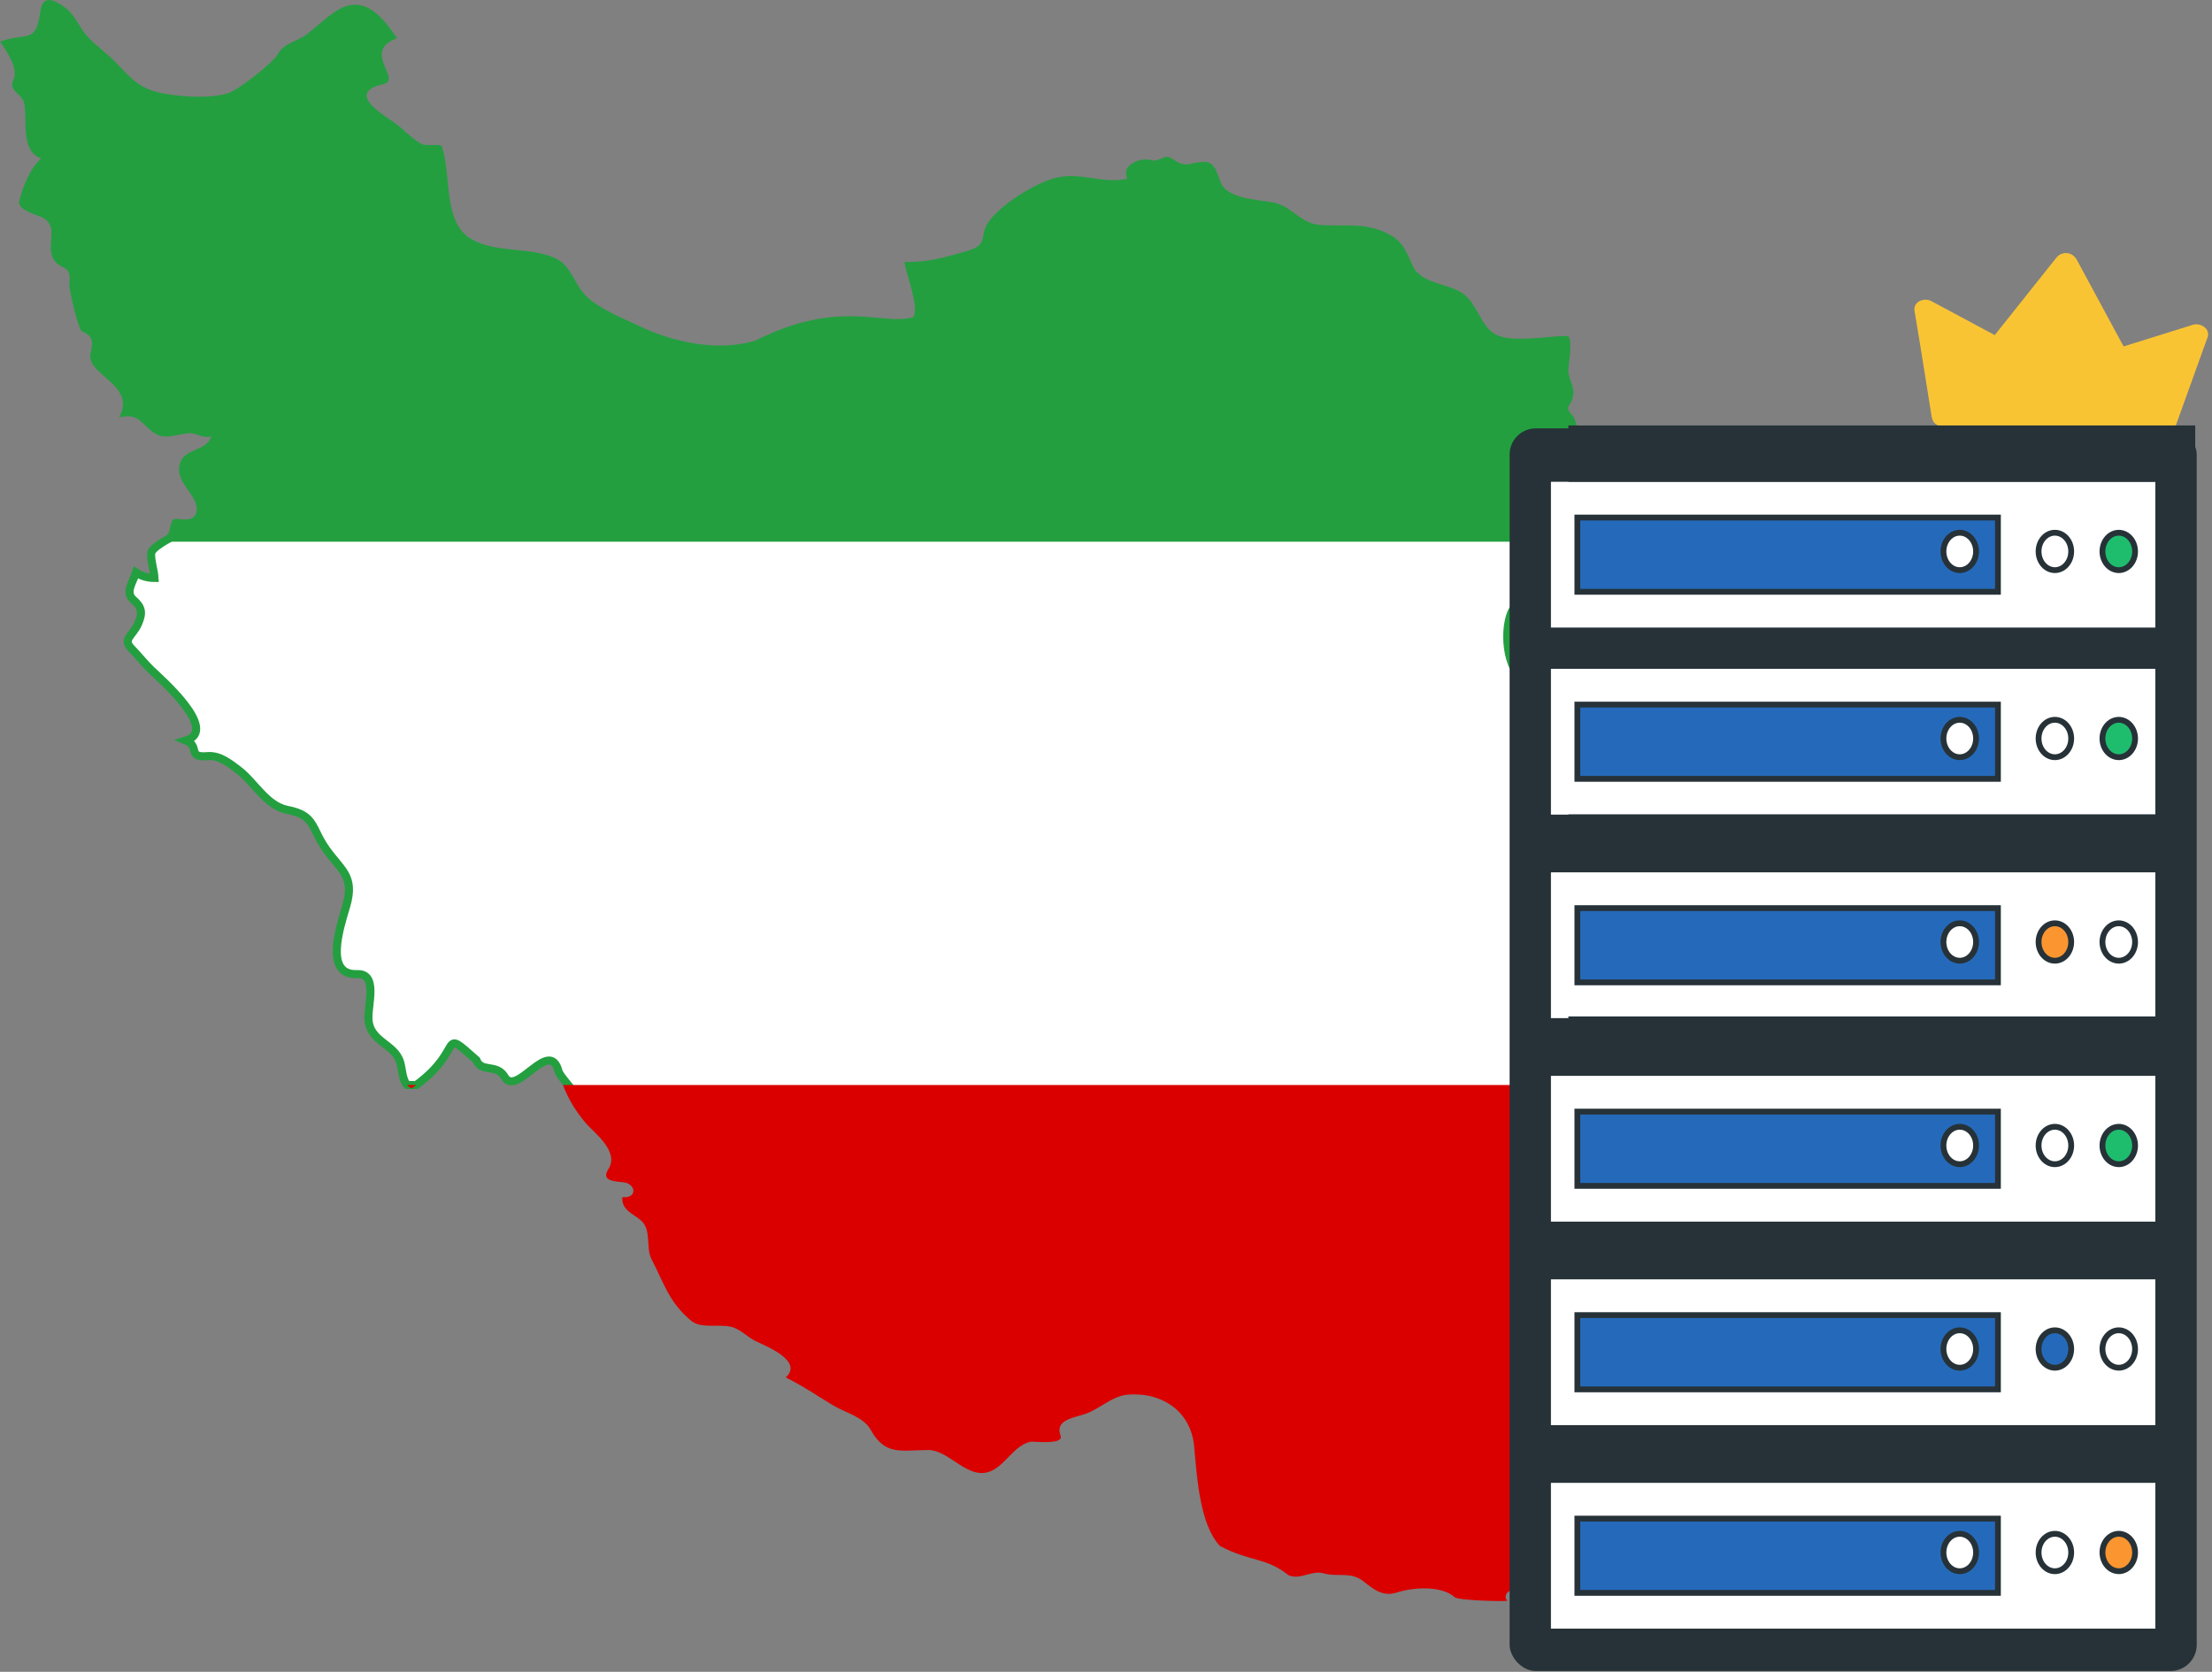 <svg width="422" height="319" viewBox="0 0 422 319" fill="none" xmlns="http://www.w3.org/2000/svg">
<rect x="0" y="0" width="422" height="319" fill="#808080" stroke="none"/>
<g clip-path="url(#clip0_2602_9586)">
<path d="M33.212 102.21C32.515 102.675 28.851 104.42 28.829 105.651C28.797 107.251 29.378 108.708 29.473 110.28C28.158 110.278 26.977 109.938 25.943 109.242C25.447 110.93 23.809 113.007 25.394 114.395C27.007 115.789 27.328 116.859 26.324 119.059C25.224 121.472 23.267 121.929 25.167 123.842C26.447 125.132 27.56 126.615 28.877 127.862C30.676 129.563 41.852 139.326 35.485 141.293C38.191 142.387 35.667 144.624 39.553 144.275C41.873 144.063 43.813 145.652 45.481 146.911C48.535 149.218 50.799 153.764 54.868 154.545C60.2 155.569 59.312 157.945 62.228 162.059C65.091 166.105 67.761 167.155 66.033 172.95C64.738 177.309 61.898 186.106 68.132 185.868C72.095 185.718 70.221 191.44 70.291 194.313C70.405 198.831 75.345 199.1 76.362 202.746C76.761 204.17 76.731 205.944 77.663 207.028H79.428C88.856 200.084 83.576 195.807 90.891 202.269C91.828 204.761 94.764 202.867 96.294 205.501C98.567 209.432 104.83 197.842 106.564 204.428C106.802 205.333 109.221 207.786 109.538 208.618L293.919 208.509C295.378 205.633 300.964 200.778 302.662 198.643C305.164 195.501 308.42 192.197 310.009 188.516C311.557 184.936 313.131 178.432 309.353 176.349C305.734 174.359 298.168 176.902 295.457 173.653C291.875 169.371 294.934 162.01 294.157 156.739C293.402 151.653 287.528 143.54 290.268 138.132C291.777 135.163 297.908 130.298 292.07 129.925C287.52 129.635 286.613 120.583 288.408 116.721C289.409 114.568 293.179 114.045 293.728 112.391C294.087 111.356 292.32 109.622 291.915 108.848C294.962 108.484 296.212 104.494 297.037 101.716L33.212 102.21Z" fill="white" stroke="#239F40" stroke-width="1.536"/>
<path d="M77.664 207.028C77.888 207.289 78.169 207.505 78.523 207.672C78.839 207.455 79.141 207.24 79.429 207.028H77.664ZM107.401 207.028C108.429 209.733 109.877 212.095 111.79 214.34C113.274 216.082 118.241 219.707 116.072 223.059C114.414 225.652 117.94 225.345 119.305 225.66C121.35 226.13 121.517 228.693 118.732 228.427C118.506 230.91 120.879 231.608 122.299 232.888C124.38 234.765 123.112 237.977 124.315 240.307C126.853 245.24 127.653 248.479 131.853 252.009C133.751 253.606 137.137 252.577 139.535 253.178C141.241 253.606 142.578 255.121 144.151 255.897C145.884 256.749 153.407 259.642 149.9 262.828C153.06 264.37 155.948 266.35 158.942 268.159C161.235 269.55 164.75 270.34 166.111 272.823C168.868 277.796 171.851 276.708 177.049 276.676C181.276 276.65 184.812 282.857 189.347 280.553C192.039 279.185 193.461 275.876 196.575 275.09C196.996 274.983 203.011 275.761 202.336 273.944C201.282 271.107 204.318 270.613 206.738 269.889C209.64 269.021 212.064 266.38 215.099 266.12C221.759 265.551 227.412 269.38 227.85 276.39C228.371 281.962 228.908 290.951 232.741 294.986C238.617 298.08 241.418 297.07 245.802 300.556C248.048 301.552 250.212 299.559 252.47 300.198C255.305 300.999 257.618 299.769 260.14 301.749C262.027 303.232 263.794 304.729 266.461 303.872C269.624 302.86 274.983 302.483 277.555 304.779C278.223 305.378 286.814 305.601 287.586 305.447C286.043 303.857 290.057 301.762 290.401 305.22C290.648 307.724 294.614 307.319 296.282 307.868C297.769 308.357 307.084 312.447 306.17 307.808C308.89 308.861 308.702 304.963 308.675 303.299C308.608 299.33 309.568 296.852 310.786 293.244C311.669 290.634 310.18 286.747 313.219 285.097C314.733 284.275 317.596 282.859 319.267 283.248C317.053 275.296 334.688 280.04 335.632 274.147C336.183 271.231 338.244 265.537 335.74 264.784C330.353 263.166 328.022 266.353 328.475 257.985C328.636 255.039 329.344 243.461 326.173 243.266C323.896 243.125 322.088 240.121 320.185 239.103C318.155 238.019 315.951 237.273 313.875 236.276C307.775 233.344 306.271 226.708 303.212 220.996C301.73 218.159 300.076 215.311 297.904 213.04C296.842 211.928 294.881 210.469 295.292 208.495C295.388 208.03 295.583 207.534 295.84 207.028H107.401Z" fill="#DA0000"/>
<path d="M9.495 0.005C8.604 -0.057 7.921 0.483 7.717 2.092C6.892 8.568 5.047 6.097 0 7.937C1.145 9.536 3.666 13.172 2.529 15.308C1.52 17.214 4.272 18.071 4.592 19.567C5.318 22.955 3.812 28.812 7.873 30.23C5.719 32.053 4.252 35.884 3.674 38.413C3.288 40.103 7.152 41.005 8.135 41.526C11.302 43.197 8.778 46.58 10.091 49.196C11.377 51.763 13.742 50.239 13.228 54.015C13.08 55.095 15.011 62.928 15.566 63.176C17.724 64.133 17.801 64.994 17.272 67.434C16.366 71.621 26.176 73.361 22.735 79.636C26.758 78.715 26.942 81.142 29.701 82.785C31.523 83.873 33.82 82.886 35.856 82.666C37.529 82.486 38.587 83.759 40.341 83.251C39.312 86.154 35.452 85.506 34.436 88.129C33.259 91.168 36.158 93.345 37.18 95.62C37.792 96.974 37.787 99.113 35.462 99.115C32.992 99.116 32.982 98.266 32.301 101.262C32.042 102.401 31.012 102.781 30.142 103.361H297.367C298.211 100.517 298.265 97.219 298.285 95.131C298.312 92.1 301.195 90.136 301.363 87.294C301.472 85.49 301.103 80.39 299.943 79.195C298.063 77.263 300.109 77.755 300.158 74.889C300.186 73.312 299.218 72.222 299.192 70.702C299.177 69.793 300.273 64.086 298.905 64.094C295.193 64.117 288.456 65.459 285.355 63.832C282.54 62.346 281.823 58.112 279.331 56.174C276.521 53.989 271.146 54.304 269.538 50.747C267.956 47.252 267.384 45.571 263.539 44.043C259.633 42.493 256.084 43.238 251.837 42.922C248.025 42.637 246.433 39.269 242.879 38.628C239.691 38.049 233.992 37.941 232.824 34.656C231.595 31.204 231.259 30.289 227.313 31.232C225.63 31.637 224.778 31.055 223.603 30.266C222.074 29.238 221.303 30.989 219.786 30.564C217.69 29.974 213.842 31.291 215.051 34.107C209.867 35.228 205.572 32.356 200.26 34.274C196.612 35.59 191.53 38.722 188.952 41.872C186.361 45.042 189.17 46.579 184.217 47.979C180.054 49.156 176.714 50.13 172.551 49.971C172.839 52.342 175.32 58.152 174.293 60.48C168.573 62.333 160.337 56.781 144.079 65.013C136.731 67.189 128.225 65.19 122.108 62.281C118.865 60.734 114.611 59.069 112.005 56.675C109.618 54.489 109.078 50.695 105.921 49.256C101.059 47.046 94.737 48.356 89.997 45.665C84.413 42.506 86.172 33.431 84.296 27.94C84.108 27.389 81.382 27.919 80.562 27.523C78.533 26.535 77.003 24.601 75.159 23.348C72.541 21.57 66.117 17.636 73.107 16.06C76.877 15.211 68.846 9.787 75.755 7.293C73.299 3.733 69.669 -1.376 64.257 2.02C62.186 3.322 60.432 5.094 58.495 6.577C56.824 7.856 54.061 8.293 53.056 10.251C52.186 11.949 45.327 17.267 43.442 17.813C40.025 18.805 35.3 18.478 32.015 17.98C26.71 17.178 25.336 15.271 22.043 11.861C20.433 10.195 18.508 8.86 16.89 7.197C15.215 5.475 14.445 2.984 12.513 1.508C11.483 0.725 10.385 0.066 9.495 0.005Z" fill="#239F40"/>
</g>
<path d="M380.559 63.94L381.141 63.202L392.263 49.227C392.628 48.731 393.175 48.4 393.782 48.309C394.389 48.217 395.008 48.371 395.502 48.738C395.841 49.005 396.114 49.348 396.299 49.739C399.147 54.989 401.981 60.238 404.802 65.488C404.903 65.684 405.022 65.861 405.143 66.098L412.238 63.885L418.001 62.083C418.423 61.905 418.884 61.844 419.338 61.905C419.791 61.967 420.22 62.148 420.581 62.432C420.907 62.68 421.135 63.037 421.222 63.44C421.309 63.842 421.25 64.262 421.056 64.624L414.196 83.681C413.756 84.874 413.013 85.297 411.537 85.154L370.91 81.423C369.394 81.28 368.74 80.753 368.51 79.468C367.437 72.808 366.404 66.127 365.272 59.448C365.173 59.058 365.213 58.645 365.385 58.281C365.558 57.918 365.851 57.627 366.214 57.458C366.592 57.264 367.013 57.171 367.436 57.187C367.86 57.204 368.273 57.329 368.634 57.552L380.559 63.94Z" fill="#F9C434"/>
<rect x="288" y="81.734" width="131.084" height="237.108" rx="5" fill="#263238"/>
<path d="M414.715 212.105H410.293V225.518H414.715V212.105Z" fill="#263238" stroke="#263238" stroke-width="1.109" stroke-miterlimit="10"/>
<path d="M414.715 291.247H410.293V304.659H414.715V291.247Z" fill="#263238" stroke="#263238" stroke-width="1.109" stroke-miterlimit="10"/>
<path d="M295.742 134.485H291.32V147.897H295.742V134.485Z" fill="#263238" stroke="#263238" stroke-width="1.109" stroke-miterlimit="10"/>
<path d="M295.742 252.182H291.32V265.595H295.742V252.182Z" fill="#263238" stroke="#263238" stroke-width="1.109" stroke-miterlimit="10"/>
<path d="M411.747 127.065H295.328V155.99H411.747V127.065Z" fill="white" stroke="#263238" stroke-width="1.109" stroke-miterlimit="10"/>
<path d="M411.747 91.373H295.328V120.298H411.747V91.373Z" fill="white" stroke="#263238" stroke-width="1.109" stroke-miterlimit="10"/>
<path d="M381.16 134.444H300.926V148.612H381.16V134.444Z" fill="#256ABA" stroke="#263238" stroke-width="1.109" stroke-miterlimit="10"/>
<path d="M381.16 98.751H300.926V112.919H381.16V98.751Z" fill="#256ABA" stroke="#263238" stroke-width="1.109" stroke-miterlimit="10"/>
<path d="M392.026 144.481C393.744 144.481 395.138 142.883 395.138 140.912C395.138 138.94 393.744 137.342 392.026 137.342C390.307 137.342 388.914 138.94 388.914 140.912C388.914 142.883 390.307 144.481 392.026 144.481Z" fill="white" stroke="#263238" stroke-width="1.109" stroke-miterlimit="10"/>
<path d="M392.026 108.788C393.744 108.788 395.138 107.19 395.138 105.219C395.138 103.247 393.744 101.649 392.026 101.649C390.307 101.649 388.914 103.247 388.914 105.219C388.914 107.19 390.307 108.788 392.026 108.788Z" fill="white" stroke="#263238" stroke-width="1.109" stroke-miterlimit="10"/>
<path d="M407.326 140.912C407.326 140.205 407.143 139.515 406.801 138.927C406.459 138.34 405.972 137.882 405.403 137.612C404.834 137.341 404.208 137.271 403.604 137.408C403 137.546 402.445 137.886 402.01 138.386C401.574 138.886 401.278 139.522 401.157 140.215C401.037 140.908 401.099 141.626 401.335 142.279C401.57 142.931 401.97 143.489 402.482 143.882C402.994 144.274 403.596 144.484 404.212 144.484C405.038 144.484 405.83 144.107 406.414 143.438C406.998 142.768 407.326 141.859 407.326 140.912Z" fill="#1EBD6E" stroke="#263238" stroke-width="1.109" stroke-miterlimit="10"/>
<path d="M407.326 105.219C407.326 104.512 407.143 103.822 406.801 103.234C406.459 102.647 405.972 102.189 405.403 101.919C404.834 101.649 404.208 101.578 403.604 101.716C403 101.853 402.445 102.194 402.01 102.693C401.574 103.193 401.278 103.829 401.157 104.522C401.037 105.215 401.099 105.933 401.335 106.586C401.57 107.239 401.97 107.796 402.482 108.189C402.994 108.581 403.596 108.791 404.212 108.791C405.038 108.791 405.83 108.415 406.414 107.745C406.998 107.075 407.326 106.166 407.326 105.219Z" fill="#1EBD6E" stroke="#263238" stroke-width="1.109" stroke-miterlimit="10"/>
<path d="M373.877 144.481C375.596 144.481 376.989 142.883 376.989 140.912C376.989 138.94 375.596 137.342 373.877 137.342C372.159 137.342 370.766 138.94 370.766 140.912C370.766 142.883 372.159 144.481 373.877 144.481Z" fill="white" stroke="#263238" stroke-width="1.109" stroke-miterlimit="10"/>
<path d="M373.877 108.788C375.596 108.788 376.989 107.19 376.989 105.219C376.989 103.247 375.596 101.649 373.877 101.649C372.159 101.649 370.766 103.247 370.766 105.219C370.766 107.19 372.159 108.788 373.877 108.788Z" fill="white" stroke="#263238" stroke-width="1.109" stroke-miterlimit="10"/>
<path d="M418.245 155.951H299.766V165.589H418.245V155.951Z" fill="#263238" stroke="#263238" stroke-width="1.109" stroke-miterlimit="10"/>
<path d="M418.245 81.734H299.766V91.373H418.245V81.734Z" fill="#263238" stroke="#263238" stroke-width="1.109" stroke-miterlimit="10"/>
<path d="M411.747 165.895H295.328V194.82H411.747V165.895Z" fill="white" stroke="#263238" stroke-width="1.109" stroke-miterlimit="10"/>
<path d="M381.16 173.276H300.926V187.444H381.16V173.276Z" fill="#256ABA" stroke="#263238" stroke-width="1.109" stroke-miterlimit="10"/>
<path d="M392.026 183.311C393.744 183.311 395.138 181.713 395.138 179.742C395.138 177.77 393.744 176.172 392.026 176.172C390.307 176.172 388.914 177.77 388.914 179.742C388.914 181.713 390.307 183.311 392.026 183.311Z" fill="#FB9530" stroke="#263238" stroke-width="1.109" stroke-miterlimit="10"/>
<path d="M407.326 179.741C407.326 179.035 407.143 178.344 406.801 177.757C406.459 177.17 405.972 176.712 405.403 176.441C404.834 176.171 404.208 176.1 403.604 176.238C403 176.376 402.445 176.716 402.01 177.216C401.574 177.715 401.278 178.352 401.157 179.045C401.037 179.737 401.099 180.456 401.335 181.108C401.57 181.761 401.97 182.319 402.482 182.711C402.994 183.104 403.596 183.313 404.212 183.313C405.038 183.313 405.83 182.937 406.414 182.267C406.998 181.597 407.326 180.689 407.326 179.741Z" fill="white" stroke="#263238" stroke-width="1.109" stroke-miterlimit="10"/>
<path d="M373.877 183.311C375.596 183.311 376.989 181.713 376.989 179.742C376.989 177.77 375.596 176.172 373.877 176.172C372.159 176.172 370.766 177.77 370.766 179.742C370.766 181.713 372.159 183.311 373.877 183.311Z" fill="white" stroke="#263238" stroke-width="1.109" stroke-miterlimit="10"/>
<path d="M418.245 194.505H299.766V205.107H418.245V194.505Z" fill="#263238" stroke="#263238" stroke-width="1.109" stroke-miterlimit="10"/>
<path d="M411.747 204.727H295.328V233.652H411.747V204.727Z" fill="white" stroke="#263238" stroke-width="1.109" stroke-miterlimit="10"/>
<path d="M381.16 212.105H300.926V226.273H381.16V212.105Z" fill="#256ABA" stroke="#263238" stroke-width="1.109" stroke-miterlimit="10"/>
<path d="M392.026 222.14C393.744 222.14 395.138 220.542 395.138 218.571C395.138 216.6 393.744 215.001 392.026 215.001C390.307 215.001 388.914 216.6 388.914 218.571C388.914 220.542 390.307 222.14 392.026 222.14Z" fill="white" stroke="#263238" stroke-width="1.109" stroke-miterlimit="10"/>
<path d="M407.326 218.57C407.326 217.864 407.143 217.173 406.801 216.586C406.459 215.999 405.972 215.541 405.403 215.27C404.834 215 404.208 214.929 403.604 215.067C403 215.205 402.445 215.545 402.01 216.045C401.574 216.544 401.278 217.181 401.157 217.874C401.037 218.567 401.099 219.285 401.335 219.937C401.57 220.59 401.97 221.148 402.482 221.54C402.994 221.933 403.596 222.142 404.212 222.142C405.038 222.142 405.83 221.766 406.414 221.096C406.998 220.426 407.326 219.518 407.326 218.57Z" fill="#1EBD6E" stroke="#263238" stroke-width="1.109" stroke-miterlimit="10"/>
<path d="M373.877 222.14C375.596 222.14 376.989 220.542 376.989 218.571C376.989 216.6 375.596 215.001 373.877 215.001C372.159 215.001 370.766 216.6 370.766 218.571C370.766 220.542 372.159 222.14 373.877 222.14Z" fill="white" stroke="#263238" stroke-width="1.109" stroke-miterlimit="10"/>
<path d="M418.245 234.023H299.766V243.661H418.245V234.023Z" fill="#263238" stroke="#263238" stroke-width="1.109" stroke-miterlimit="10"/>
<path d="M411.747 243.556H295.328V272.481H411.747V243.556Z" fill="white" stroke="#263238" stroke-width="1.109" stroke-miterlimit="10"/>
<path d="M381.16 250.935H300.926V265.103H381.16V250.935Z" fill="#256ABA" stroke="#263238" stroke-width="1.109" stroke-miterlimit="10"/>
<path d="M392.026 260.972C393.744 260.972 395.138 259.374 395.138 257.403C395.138 255.432 393.744 253.833 392.026 253.833C390.307 253.833 388.914 255.432 388.914 257.403C388.914 259.374 390.307 260.972 392.026 260.972Z" fill="#256ABA" stroke="#263238" stroke-width="1.109" stroke-miterlimit="10"/>
<path d="M407.326 257.4C407.326 256.693 407.143 256.003 406.801 255.415C406.459 254.828 405.972 254.37 405.403 254.1C404.834 253.829 404.208 253.759 403.604 253.897C403 254.034 402.445 254.375 402.01 254.874C401.574 255.374 401.278 256.01 401.157 256.703C401.037 257.396 401.099 258.114 401.335 258.767C401.57 259.419 401.97 259.977 402.482 260.37C402.994 260.762 403.596 260.972 404.212 260.972C405.038 260.972 405.83 260.595 406.414 259.926C406.998 259.256 407.326 258.347 407.326 257.4Z" fill="white" stroke="#263238" stroke-width="1.109" stroke-miterlimit="10"/>
<path d="M373.877 260.972C375.596 260.972 376.989 259.374 376.989 257.403C376.989 255.432 375.596 253.833 373.877 253.833C372.159 253.833 370.766 255.432 370.766 257.403C370.766 259.374 372.159 260.972 373.877 260.972Z" fill="white" stroke="#263238" stroke-width="1.109" stroke-miterlimit="10"/>
<path d="M418.245 272.577H299.766V282.215H418.245V272.577Z" fill="#263238" stroke="#263238" stroke-width="1.109" stroke-miterlimit="10"/>
<path d="M411.747 282.386H295.328V311.311H411.747V282.386Z" fill="white" stroke="#263238" stroke-width="1.109" stroke-miterlimit="10"/>
<path d="M381.16 289.764H300.926V303.932H381.16V289.764Z" fill="#256ABA" stroke="#263238" stroke-width="1.109" stroke-miterlimit="10"/>
<path d="M392.026 299.802C393.744 299.802 395.138 298.204 395.138 296.232C395.138 294.261 393.744 292.663 392.026 292.663C390.307 292.663 388.914 294.261 388.914 296.232C388.914 298.204 390.307 299.802 392.026 299.802Z" fill="white" stroke="#263238" stroke-width="1.109" stroke-miterlimit="10"/>
<path d="M407.326 296.227C407.326 295.521 407.143 294.83 406.801 294.243C406.459 293.656 405.972 293.198 405.403 292.927C404.834 292.657 404.208 292.586 403.604 292.724C403 292.862 402.445 293.202 402.01 293.702C401.574 294.201 401.278 294.838 401.157 295.531C401.037 296.224 401.099 296.942 401.335 297.594C401.57 298.247 401.97 298.805 402.482 299.197C402.994 299.59 403.596 299.799 404.212 299.799C405.038 299.799 405.83 299.423 406.414 298.753C406.998 298.083 407.326 297.175 407.326 296.227Z" fill="#FB9530" stroke="#263238" stroke-width="1.109" stroke-miterlimit="10"/>
<path d="M373.877 299.802C375.596 299.802 376.989 298.204 376.989 296.232C376.989 294.261 375.596 292.663 373.877 292.663C372.159 292.663 370.766 294.261 370.766 296.232C370.766 298.204 372.159 299.802 373.877 299.802Z" fill="white" stroke="#263238" stroke-width="1.109" stroke-miterlimit="10"/>
<defs>
<clipPath id="clip0_2602_9586">
<rect width="336.952" height="310" fill="white"/>
</clipPath>
</defs>
</svg>
